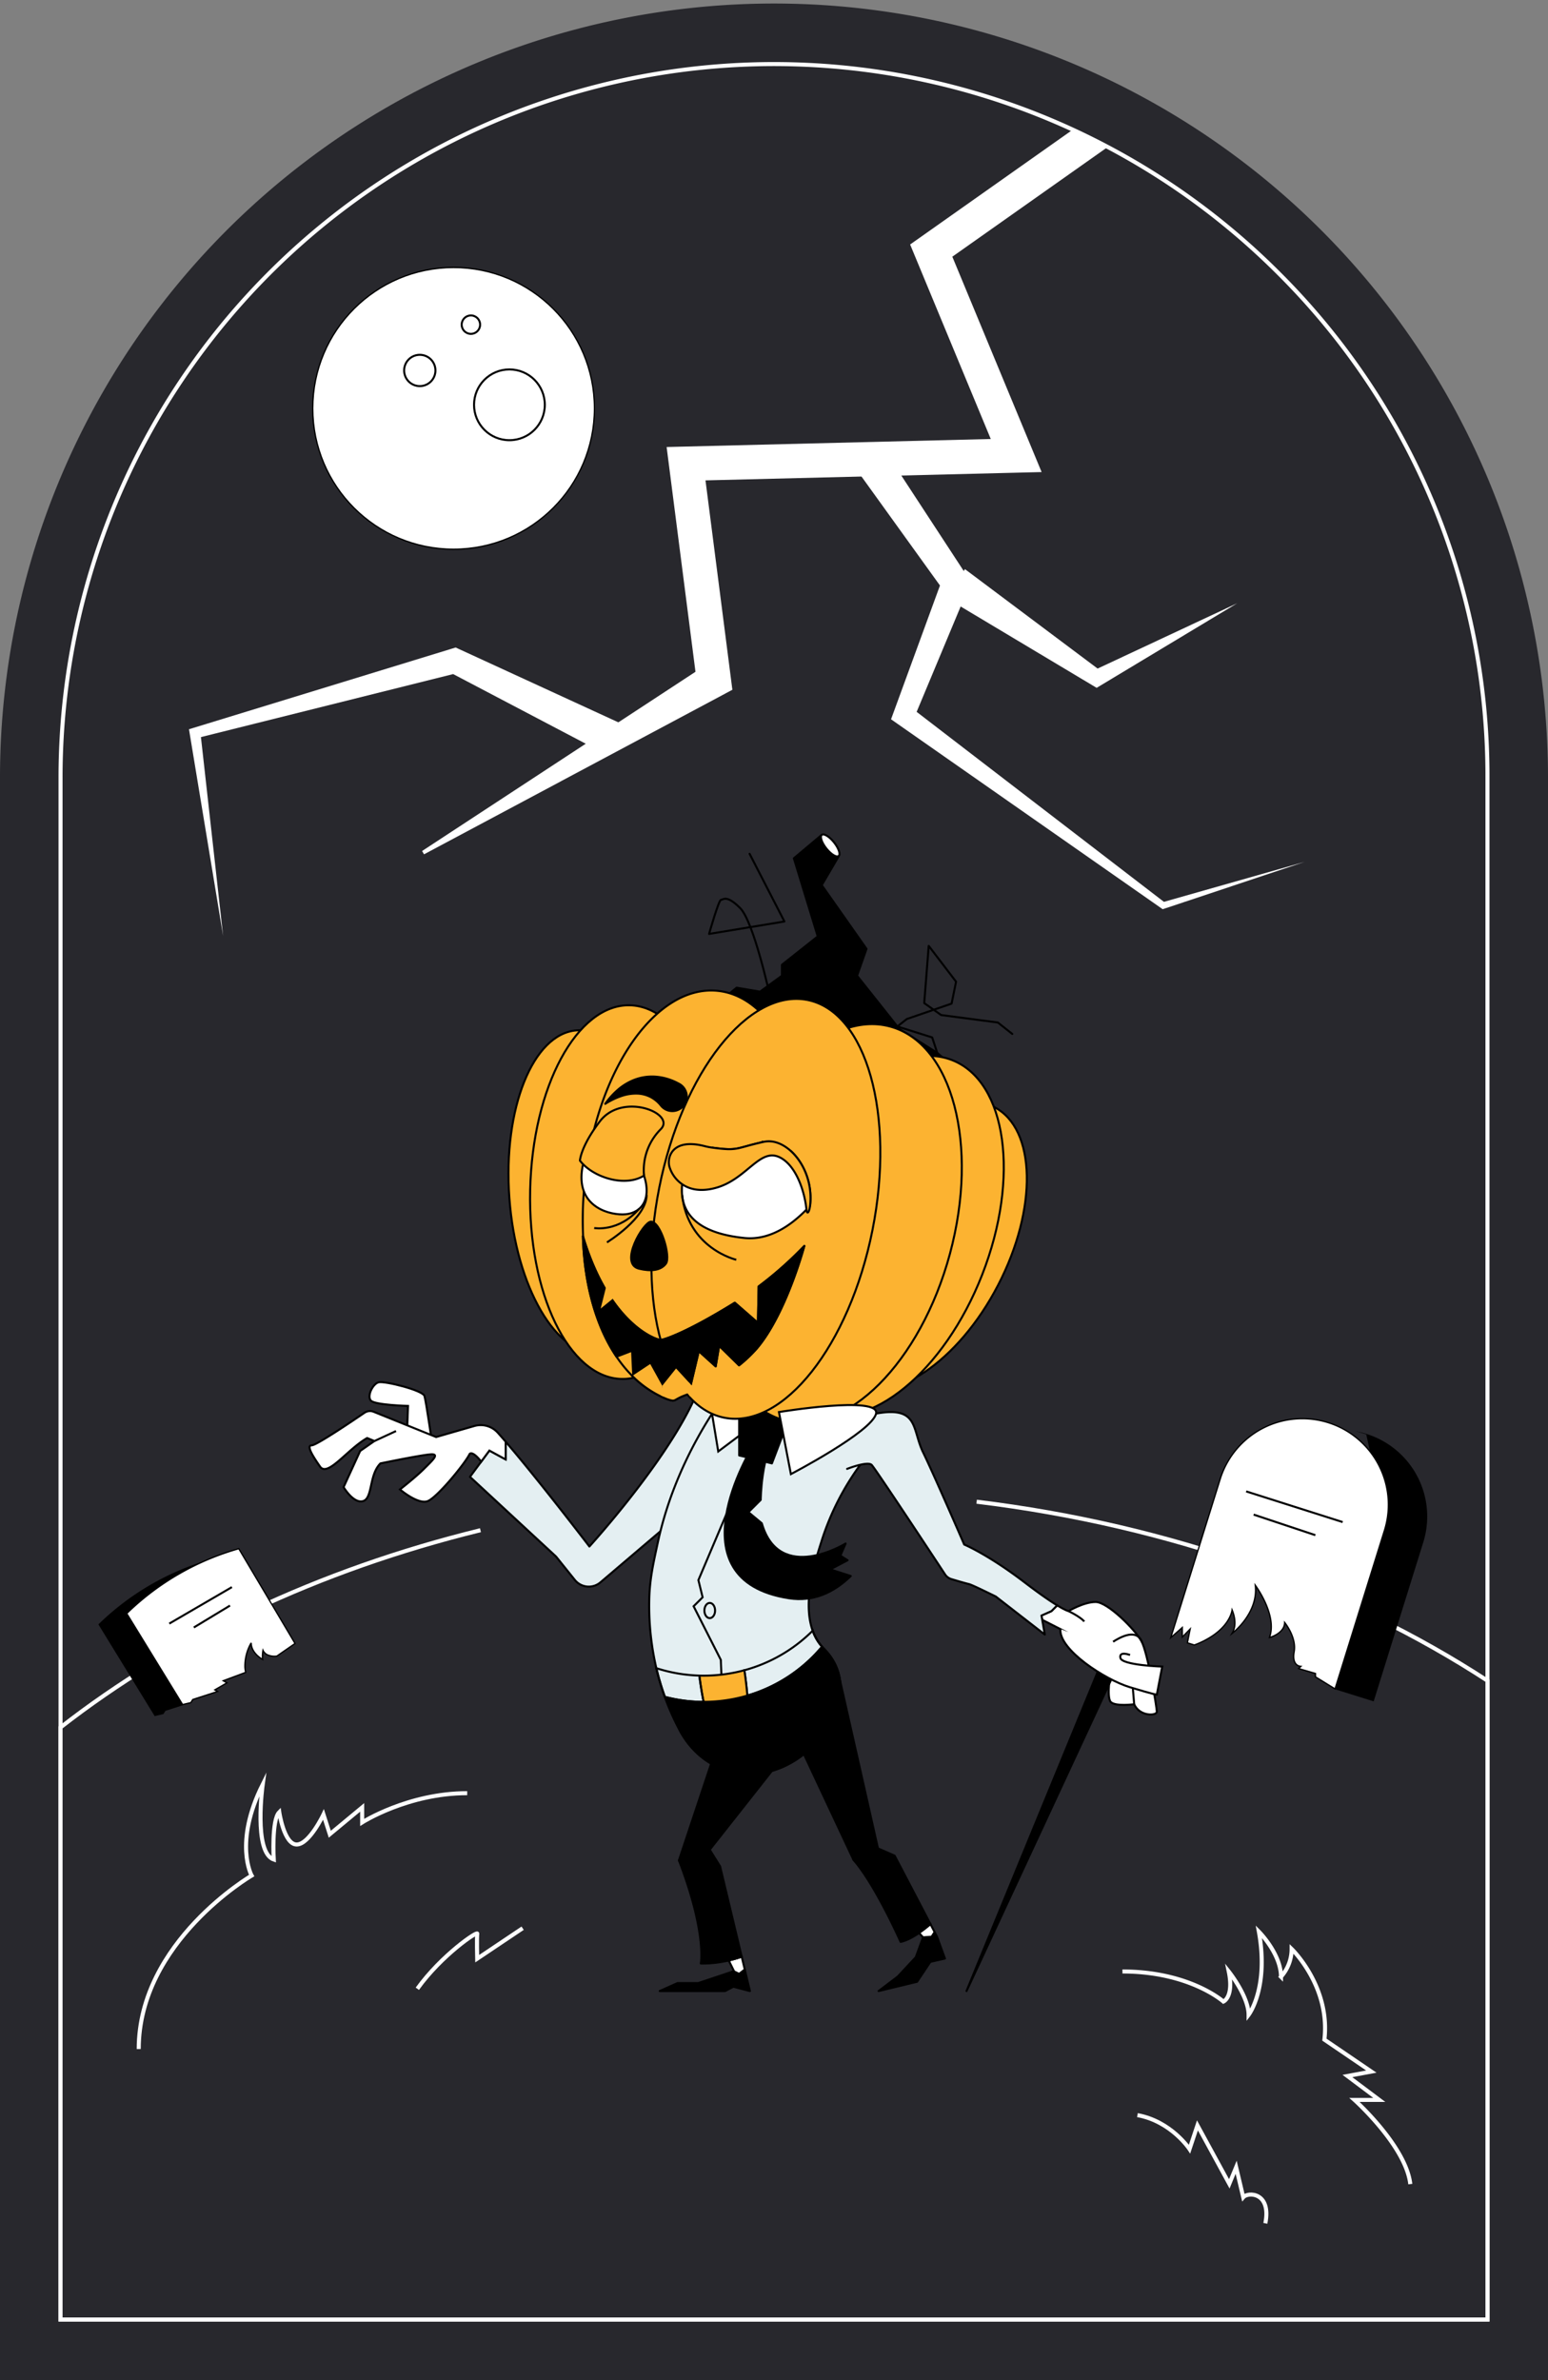 <?xml version="1.0" encoding="UTF-8"?> <svg xmlns="http://www.w3.org/2000/svg" xmlns:xlink="http://www.w3.org/1999/xlink" id="Layer_1" data-name="Layer 1" width="767.12" height="1179.243" viewBox="0 0 767.12 1179.243"><rect x="0" y="0" width="767.12" height="1179.243" fill="#808080" stroke="none"/> <defs> <style>.cls-1,.cls-14,.cls-4,.cls-8{fill:none;}.cls-2,.cls-3{fill:#28282d;}.cls-3,.cls-4{stroke:#fff;stroke-width:2px;}.cls-13,.cls-3,.cls-4,.cls-5,.cls-6,.cls-7,.cls-8{stroke-miterlimit:10;}.cls-10,.cls-5,.cls-6{fill:#fff;}.cls-11,.cls-12,.cls-13,.cls-14,.cls-5,.cls-6,.cls-7,.cls-8{stroke:#000;}.cls-5{stroke-width:0.636px;}.cls-7{stroke-width:0.509px;}.cls-9{clip-path:url(#clip-path);}.cls-11{fill:#e4eff2;}.cls-11,.cls-12,.cls-14{stroke-linecap:round;stroke-linejoin:round;}.cls-13,.cls-15{fill:#fcb331;}</style> <clipPath id="clip-path"> <path class="cls-1" d="M737.121,385.305v763.94H30V385.305a353.553,353.553,0,0,1,603.56-250A351.235,351.235,0,0,1,737.121,385.305Z"></path> </clipPath> </defs> <title>1</title> <path class="cls-2" d="M383.56,1.748h0a383.56,383.56,0,0,1,383.56,383.56v793.935a0,0,0,0,1,0,0H0a0,0,0,0,1,0,0V385.308A383.56,383.56,0,0,1,383.56,1.748Z"></path> <path class="cls-3" d="M483.987,744.046c96.356,11.736,183.468,43.279,253.134,88.679v316.52H30V855.875c56.518-44.069,127.786-78.019,208.093-97.707"></path> <path class="cls-4" d="M737.121,385.305v763.94H30V385.305a353.553,353.553,0,0,1,603.56-250A351.235,351.235,0,0,1,737.121,385.305Z"></path> <circle class="cls-5" cx="224.783" cy="202.326" r="69.795"></circle> <circle class="cls-6" cx="233.358" cy="160.854" r="4.568"></circle> <circle class="cls-6" cx="252.45" cy="200.572" r="17.536"></circle> <circle class="cls-6" cx="208.028" cy="183.551" r="7.755"></circle> <path class="cls-7" d="M707.012,751.392a42.609,42.609,0,0,1-1.942,12.695l-24.5,78.564-18.966-5.921-.208-.057-9.5-5.854v-1.668l-8.337-2.415,1.108-1.109s-4.632,0-3.334-7.228-4.728-14.551-4.728-14.551c0,5.466-7.5,7.5-7.5,7.5,4.074-11.113-7.048-25.949-7.048-25.949,1.667,13.908-11.492,23.912-11.492,23.912,3.155-5,0-11.672,0-11.672s-.587,6.461-9.161,12.477l22.273-71.412a42.638,42.638,0,0,1,83.339,12.685Z"></path> <polygon class="cls-2" points="656.826 704.481 677.057 710.703 678.912 719.211 656.826 704.481"></polygon> <path class="cls-5" d="M688.018,745.518a42.68,42.68,0,0,1-1.943,12.714l-24.47,78.5-.019.057-.189-.114-9.5-5.854v-1.668l-8.337-2.415,1.108-1.109s-4.632,0-3.334-7.228-4.728-14.551-4.728-14.551c0,5.466-7.5,7.5-7.5,7.5,4.074-11.113-7.048-25.949-7.048-25.949,1.667,13.908-11.492,23.912-11.492,23.912,3.155-5,0-11.672,0-11.672s-.587,6.461-9.161,12.477a42.763,42.763,0,0,1-9.549,4.926l-3.43-1.07L589.8,807.1l-3.894,4v-4.747l-5.722,5.059,24.489-78.555a42.633,42.633,0,0,1,53.393-28.013,42.011,42.011,0,0,1,9.038,4.017A42.663,42.663,0,0,1,688.018,745.518Z"></path> <line class="cls-8" x1="617.544" y1="738.944" x2="665.365" y2="754.143"></line> <line class="cls-8" x1="621.251" y1="750.436" x2="651.835" y2="760.63"></line> <path class="cls-7" d="M132.466,819.735l-.113.081a4.8,4.8,0,0,1-2.04-2.155,20.193,20.193,0,0,0-.261,3.74l-.562.389c-1.514-.98-5-3.7-5.02-7.829a23.111,23.111,0,0,0-3.1,12.063,5.53,5.53,0,0,1-4.783-2.931,16.088,16.088,0,0,0-.15,4.538s-5.669-2.963-5.7-8.229c0,0-4.475,7.239-2.728,14.643l-11.126,4.133,1.848,1.042L92.7,842.7l1.411.8-2.334.753-9.967,3.215-.968,1.566-4.066.96-27.7-45.129.763-.725a130.477,130.477,0,0,1,49.236-29.667q2.733-.926,5.516-1.706Z"></path> <path class="cls-5" d="M146.2,814.293l-9.017,6.25a8.5,8.5,0,0,1-4.83-.727,4.8,4.8,0,0,1-2.04-2.155,20.193,20.193,0,0,0-.261,3.74,5.4,5.4,0,0,0,.11.8s-.266-.139-.672-.409c-1.514-.98-5-3.7-5.02-7.829a23.111,23.111,0,0,0-3.1,12.063,14.539,14.539,0,0,0,.368,2.581l-11.124,4.141,1.847,1.042-6.022,3.482,1.4.8-12.3,3.968-.963,1.557-4.074.961L62.816,799.437l.755-.723a130.748,130.748,0,0,1,54.76-31.375Z"></path> <line class="cls-8" x1="83.886" y1="804.442" x2="114.922" y2="786.367"></line> <line class="cls-8" x1="96.052" y1="806.365" x2="113.983" y2="795.513"></line> <path class="cls-4" d="M68.743,1015.24c0-53.218,55.957-85.95,55.957-85.95s-9-16.181,5.478-45.137c0,0-4.7,33.652,5.478,37.174,0,0-1.174-19.565,2.739-23.479,0,0,2.348,16.044,8.609,16.044s13.3-14.87,13.3-14.87l3.131,9.783,16.043-13.3v7.434s22.7-14.478,52.044-14.478"></path> <path class="cls-4" d="M206.809,985.364c12.081-16.761,30.021-28.85,29.711-27.279s-.051,12.39-.051,12.39l22.522-15.1"></path> <path class="cls-4" d="M556.231,976.806c33.359,0,50.039,14.923,50.039,14.923s5.267-2.194,2.634-14.923c0,0,9.842,12.29,9.842,21.508,0,0,10.163-13.173,5.082-41.263,0,0,10.973,10.976,10.973,22.388a20.685,20.685,0,0,0,5.267-13.811s19.314,18.583,16.241,44.948l23.264,15.83-11.852,2.194,15.8,11.852h-12.29s25.458,22.824,27.653,41.7"></path> <path class="cls-4" d="M627.055,1101.59c3.046-15.458-8.614-15.645-10.957-12.913l-3.522-14.87-3.391,8.218L593.4,1053.068l-3.913,11.739s-9.077-13.773-25.826-16.826"></path> <g class="cls-9"> <polygon class="cls-10" points="632.449 13.889 466.376 131.105 469.326 120.905 511.431 222.447 516.177 233.894 503.789 234.2 340.189 238.246 348.41 228.666 362.185 335.953 362.931 341.763 358.089 344.347 210.14 423.29 209.168 421.65 349.419 329.724 345.323 338.118 331.548 230.831 330.348 221.484 339.769 221.251 503.369 217.206 495.727 228.959 453.622 127.417 451.018 121.137 456.573 117.217 622.647 0 632.449 13.889"></polygon> <polygon class="cls-10" points="438.194 222.682 479.073 285.19 481.135 288.344 479.801 291.537 452.742 356.312 450.961 350.176 577.418 447.322 575.954 447.075 646.596 427.004 576.929 450.233 576.176 450.484 575.464 449.987 444.765 358.628 441.559 356.386 442.984 352.491 467.101 286.564 467.829 292.91 424.18 232.304 438.194 222.682"></polygon> <polygon class="cls-10" points="478.188 281.992 545.732 332.605 541.509 332.391 613.102 298.895 545.375 339.646 543.448 340.805 541.151 339.432 468.715 296.108 478.188 281.992"></polygon> <polygon class="cls-10" points="300.628 373.935 222.624 332.967 227.009 333.376 97.377 365.759 99.306 362.822 110.561 463.672 94.019 363.553 93.65 361.321 95.948 360.616 223.698 321.462 225.795 320.819 228.084 321.872 308.134 358.681 300.628 373.935"></polygon> </g> <path class="cls-6" d="M201.462,716.073l.74-19.478s-16.212-.432-18.369-2.589.863-8.383,3.822-9.123,21.82,3.945,22.683,6.781,4.068,25.272,4.068,25.272Z"></path> <path class="cls-11" d="M347.8,683.4c-9.868,32.551-55.726,82.845-55.726,82.845s-2.085-2.735-5.45-7.076v-.006c-8.311-10.731-24.391-31.284-36.041-44.838V723.1l-8.066-4.385-4.045,5.475-5.57,7.542,42.651,39.488.006.007c3.548,4.423,6.774,8.43,9.313,11.587A8.874,8.874,0,0,0,297.541,784l34.964-29.753,29.917-54.616Z"></path> <path class="cls-6" d="M250.581,714.32V723.1l-8.066-4.385-4.045,5.475c-4.5-5.727-5.734-3.8-5.734-3.8-2.306,4.77-15.947,21.366-20.711,23.338s-13.811-5.752-13.811-5.752,7.832-6.144,11.694-10.006c4.165-4.165,7.87-7.416,4.09-7.416s-25.481,4.517-25.481,4.517c-5.709,5.715-3.781,17.183-8.544,18.657s-9.7-6.9-9.7-6.9l8.217-17.92,7.069-4.927-3.618-1.482c-9.861,5.589-19.563,19.559-23.343,14.134s-6.9-10.516-4.108-10.516c2.3,0,19.931-11.894,26.127-16.122a4.865,4.865,0,0,1,4.564-.493l30.95,12.507,18.919-5.459a11.418,11.418,0,0,1,11.683,3.37C247.945,711.274,249.234,712.75,250.581,714.32Z"></path> <polygon class="cls-12" points="464.451 521.662 445.677 509.828 424.72 483.446 429.405 470.132 407.214 438.572 415.597 424.272 407.214 413.67 393.407 425.258 405.242 463.968 387.49 478.022 387.49 483.446 376.641 491.336 365.053 489.363 354.698 497.746 418.309 530.21 464.451 531.196 471.566 527.744 464.451 521.662"></polygon> <path class="cls-8" d="M393.656,872.429c-19.527,12.154-43.13,7.051-55.285-12.47q-.84-1.36-1.569-2.753l-.743-1.437a128.008,128.008,0,0,1-10.806-29.242,76.484,76.484,0,0,0,77.47-18.569,23.815,23.815,0,0,0,4.631,7.933c.277.309.567.617.863.913C425.626,834.214,413.176,860.281,393.656,872.429Z"></path> <polygon class="cls-12" points="371.628 986.507 363.411 984.371 359.303 986.507 326.916 986.507 335.738 982.563 345.983 982.563 363.619 976.684 366.284 977.994 369.069 975.814 371.628 986.507"></polygon> <path class="cls-6" d="M369.069,975.814l-2.785,2.18-2.665-1.31.12-.038-.794-1.6-1.846-3.712a60.739,60.739,0,0,0,6.452-1.858l1.04,4.335Z"></path> <path class="cls-12" d="M356.833,924.7l10.718,44.775a60.739,60.739,0,0,1-6.452,1.858L336.45,921.746l17.094-51.289,28.978,6.956L351.7,916.485Z"></path> <polygon class="cls-12" points="468.277 970.396 461.044 972.04 454.472 981.901 435.405 986.507 444.939 979.274 453.817 969.74 457.427 959.879 461.649 959.571 463.148 957.283 464.333 959.552 468.277 970.396"></polygon> <path class="cls-12" d="M461.1,953.371a65.325,65.325,0,0,1-5.615,4.347l-.667-.743-31.908-35.563L395.628,863.23l19.684-34.945,19.766,87.538,8.26,3.617L459.966,951.2l1.128,2.155Z"></path> <path class="cls-8" d="M407.354,815.891a76.257,76.257,0,0,1-47.944,26.577,77.635,77.635,0,0,1-10.737.75,75.461,75.461,0,0,1-19.18-2.476,125.125,125.125,0,0,1-4.24-14.215,76.114,76.114,0,0,0,21.322,3.68,77.513,77.513,0,0,0,22.286-2.647,75.986,75.986,0,0,0,33.862-19.6A23.815,23.815,0,0,0,407.354,815.891Z"></path> <path class="cls-12" d="M393.656,872.429c-19.527,12.154-43.13,7.051-55.285-12.47q-.84-1.36-1.569-2.753l-.743-1.437a124.567,124.567,0,0,1-6.566-15.027,75.461,75.461,0,0,0,19.18,2.476,77.635,77.635,0,0,0,10.737-.75,76.257,76.257,0,0,0,47.944-26.577c.277.309.567.617.863.913C425.626,834.214,413.176,860.281,393.656,872.429Z"></path> <path class="cls-11" d="M443.338,707.609a87.318,87.318,0,0,0-11.1,10.763,120.08,120.08,0,0,0-10.27,13.7,130.055,130.055,0,0,0-14.8,31.359c-2.766,8.815-9.81,29.552-4.448,44.529.119.34.245.674.384,1a1.562,1.562,0,0,0,.069.182c.126.309.259.618.4.92.006.019.018.045.025.063q.189.417.4.813c0,.013.006.019.012.032.057.126.126.245.189.365.133.259.278.517.422.769.032.05.063.107.1.158.107.2.227.384.347.573.378.605.787,1.2,1.228,1.77.145.2.3.385.448.567s.283.347.434.517c.057.069.12.132.177.2a76.257,76.257,0,0,1-47.944,26.577,77.635,77.635,0,0,1-10.737.75,75.461,75.461,0,0,1-19.18-2.476c-.17-.46-.334-.927-.491-1.387-.284-.793-.555-1.594-.813-2.388-.145-.434-.29-.876-.422-1.31-.044-.133-.088-.271-.126-.41-.164-.5-.321-1.014-.466-1.525q-1.079-3.582-1.922-7.195c-.164-.693-.322-1.393-.473-2.086a137,137,0,0,1-3.043-31.719c.195-10.339,2.1-18.43,4.14-27.982a181.679,181.679,0,0,1,8.222-27.459A202.814,202.814,0,0,1,345.9,712.1a208.1,208.1,0,0,1,14.9-23.124,194.208,194.208,0,0,1,18.19-21.178C385.7,661.09,443.338,707.609,443.338,707.609Z"></path> <path class="cls-6" d="M352.852,700.48l3.078,18.675,17.753-13.314s-8.252-9.731-8.991-8.991S352.852,700.48,352.852,700.48Z"></path> <path class="cls-8" d="M407.354,815.891a76.1,76.1,0,0,1-37.018,24.227q-.5-6.2-1.475-12.558a75.986,75.986,0,0,0,33.862-19.6c.119.334.245.668.384,1a1.562,1.562,0,0,0,.069.182c.126.309.259.618.4.92.006.019.018.045.025.063q.189.406.4.813c0,.013.006.019.012.032.063.119.126.245.189.365.139.259.278.517.422.769.032.05.063.107.1.158.107.2.227.384.347.573.378.605.787,1.2,1.228,1.77.145.2.29.378.448.567.138.177.283.347.434.517C407.234,815.758,407.3,815.821,407.354,815.891Z"></path> <polygon class="cls-12" points="366.303 703.129 366.303 721.127 382.525 725.072 390.485 704.099 383.545 696.472 366.303 703.129"></polygon> <path class="cls-12" d="M372.7,717.183s-40.435,65.584,18.246,74.707c11.922,1.853,22.063-2.655,30.655-11.015l-10.191-3.286,8.629-4.529-3.6-2.276,2.618-6.016s-32.8,20.259-41.536-10.025l-6.628-5.508,6.079-6.079s.17-22.275,8.06-33.37Z"></path> <path class="cls-13" d="M370.336,840.118a76.509,76.509,0,0,1-10.926,2.35,77.635,77.635,0,0,1-10.737.75q-.651-3.261-1.191-6.61-.519-3.222-.907-6.4a77.513,77.513,0,0,0,22.286-2.647Q369.835,833.911,370.336,840.118Z"></path> <path class="cls-8" d="M348.673,843.218a75.461,75.461,0,0,1-19.18-2.476c-.17-.46-.334-.927-.491-1.387-.284-.793-.555-1.594-.813-2.388-.145-.434-.29-.876-.422-1.31-.044-.133-.088-.271-.126-.41-.164-.5-.321-1.014-.466-1.525q-1.079-3.582-1.922-7.195a76.114,76.114,0,0,0,21.322,3.68q.387,3.185.907,6.4Q348.022,839.955,348.673,843.218Z"></path> <path class="cls-6" d="M573.27,848.107c0,2.092-8.507,2.464-11.216-3.7,0,0-9.25,1.228-11.587-1.109s0-16.156,0-16.156l-21.82-18.367s-5.186-2.659-12.168-6.213l-.371-2.123,4.933-2.18,2.848-2.854c4.411,2.7,5.621,2.854,5.621,2.854s7.517-4.524,13.433-4.524,19.476,13.559,22.684,19.356S573.27,846.009,573.27,848.107Z"></path> <polygon class="cls-12" points="544.001 828.282 478.963 986.506 550.705 832.103 544.001 828.282"></polygon> <ellipse class="cls-13" cx="291.629" cy="590.655" rx="39.309" ry="80.364" transform="translate(-42.212 22.79) rotate(-4.173)"></ellipse> <ellipse class="cls-13" cx="310.052" cy="590.655" rx="92.593" ry="47.339" transform="translate(-287.31 887.579) rotate(-88.734)"></ellipse> <path class="cls-13" d="M400.517,596.717A179.726,179.726,0,0,1,396.5,620.3c-4.039,16.828-10.309,31.714-17.99,43.484-12.122,18.592-27.774,28.82-43.734,27.252-4.612-.455-8.985-1.315-13.068-3.663-19.061-10.94-31.807-41.13-32.853-77.933a180.058,180.058,0,0,1,.894-23.607c5.722-55.426,35.153-97.92,65.738-94.921S406.239,541.291,400.517,596.717Z"></path> <ellipse class="cls-13" cx="457.144" cy="617.333" rx="77.438" ry="42.194" transform="translate(-301.346 738.882) rotate(-62.584)"></ellipse> <ellipse class="cls-13" cx="437.747" cy="612.417" rx="93.584" ry="52.59" transform="translate(-292.067 796.936) rotate(-68.632)"></ellipse> <ellipse class="cls-13" cx="414.754" cy="606.105" rx="100.999" ry="57.987" transform="translate(-278.454 848.688) rotate(-74.903)"></ellipse> <path class="cls-14" d="M381.572,493.555s-8.013-36.861-14.793-43.641-8.383-4.068-9.493-4.068-5.9,16.889-5.9,16.889l37.34-6.164-17.26-33.532"></path> <polyline class="cls-14" points="464.451 521.662 461.95 514.019 444.691 508.586 449.376 504.896 471.566 497.253 473.785 486.405 460.224 468.652 458.005 497.007 466.388 502.924 494.496 506.622 501.646 512.293"></polyline> <ellipse class="cls-13" cx="379.53" cy="598.943" rx="105.519" ry="53.865" transform="translate(-282.045 854.076) rotate(-78.728)"></ellipse> <path class="cls-12" d="M316.661,628.6c5.833,1.425,10.8.928,13.336-2.51s-2.66-21.123-7.532-20.771C318.834,605.584,306.565,626.136,316.661,628.6Z"></path> <path class="cls-6" d="M319.143,582.48c4.16,12.821-2.251,19.231-10.634,19.231s-23.176-4.931-19.889-23.34S319.143,582.48,319.143,582.48Z"></path> <path class="cls-13" d="M287.387,575.042c6.288,8.26,22.212,13.4,31.756,7.438a28.7,28.7,0,0,1,8.289-22.993c7.749-7.749-18.861-18.6-30.1-3.961C287.733,568.04,287.387,575.042,287.387,575.042Z"></path> <path d="M299.525,546.619a39.348,39.348,0,0,1,6.142-6.878,28.459,28.459,0,0,1,8.44-5.17,25.018,25.018,0,0,1,10.73-1.624,28.521,28.521,0,0,1,10.978,3.118l.837.427a7.679,7.679,0,1,1-6.977,13.682,7.831,7.831,0,0,1-2.5-2.03,15.639,15.639,0,0,0-4.85-4.09,15.106,15.106,0,0,0-6.638-1.717,22.065,22.065,0,0,0-7.754,1.247,36.477,36.477,0,0,0-7.718,3.756l-.007,0a.509.509,0,0,1-.686-.726Z"></path> <path class="cls-6" d="M401.54,596.35c-.026.353-.062.714-.106,1.066-.581.625-1.171,1.259-1.787,1.884-7.784,7.969-18.439,15.357-30.81,14.08-21.212-2.183-32.369-10.734-30.784-26.636.088-.845.211-1.726.37-2.624,0,0,7.476-7.916,14.679-15.489,13.049,1.779,11.2.229,25.421-2.888a22.791,22.791,0,0,1,5.6.933A26.716,26.716,0,0,1,392,570.384C398.027,575.922,402.429,585.581,401.54,596.35Z"></path> <path class="cls-13" d="M401.54,596.35c-.026.353-.062.714-.106,1.066-.334,2.932-1.479,4.843-1.787,1.884-.96-9.333-5.16-21.582-12.9-25.7-10.188-5.424-16.44,10.69-32.052,14.961-7.6,2.087-12.988.7-16.642-1.814a16.114,16.114,0,0,1-6.366-8.867c-1.154-4.6,1.523-14.071,17.417-10.03a33.5,33.5,0,0,0,4,.784c13.049,1.779,11.2.229,25.421-2.888.017,0,.035-.009.053-.009,4.464-.977,9.324.889,13.419,4.65C398.027,575.922,402.429,585.581,401.54,596.35Z"></path> <path class="cls-12" d="M398.588,617.337s-9.008,33.689-23.564,50.807a68.187,68.187,0,0,1-8.779,8.33l-9.862-9.7-1.725,10.223-8.366-7.564-3.944,16.581-1.119,4.693c-8.391,2.783-5.6,4.192-10.566,2.563q-1.11-.436-2.193-.925l-.29-.141c-.1-.035.1.053,0,0a51.536,51.536,0,0,1-14.864-10.478v-.009c-15.33-15.33-23.695-40.884-24.461-69.281,13.049,43.6,36.216,51.45,38.532,51.45,1.6,0,12.979-3.689,36.736-18.421l11.474,10,.352-18.069a182.142,182.142,0,0,0,16.369-13.824C394.4,621.59,396.492,619.52,398.588,617.337Z"></path> <ellipse class="cls-6" cx="411.414" cy="418.894" rx="2.435" ry="6.703" transform="translate(-171.441 348.09) rotate(-38.59)"></ellipse> <path class="cls-8" d="M551.615,813.422c8.219-5.26,12.8-4.339,14.429.527"></path> <path class="cls-8" d="M529.507,798.259c6.164,3,7.808,5.137,7.808,5.137"></path> <path class="cls-8" d="M562.053,844.406c-.987-11.218-.987-13.191-.987-13.191"></path> <path class="cls-12" d="M461.1,953.371a65.325,65.325,0,0,1-5.615,4.347c-.711.485-1.386.92-2.016,1.3-4.707,2.88-7.177,3.113-7.177,3.113s-12.242-27.818-23.382-40.723l19.1,8.387,17.636,21.769,1.449,1.79Z"></path> <path class="cls-12" d="M367.551,969.476a60.739,60.739,0,0,1-6.452,1.858,54.592,54.592,0,0,1-13.8,1.532s2.961-15.2-10.85-51.12l22.191,28.928Z"></path> <path class="cls-11" d="M419.792,727.785s10.144-3.988,12.161-1.972c1.8,1.8,30.4,45.165,36.413,54.295a5.58,5.58,0,0,0,3.037,2.262c2.375.718,6.389,1.915,8.789,2.5,1.141.277,6.5,2.817,13.264,6.144l.012.012,24.284,18.846-1.273-7.3-.371-2.123,4.933-2.18,2.848-2.854-.006-.007c-3.308-2.022-8.412-5.482-16.156-11.4q-3.837-2.931-7.277-5.337c-13.919-9.773-22.639-13.4-22.639-13.4s-14.795-34.189-20.384-45.694-1.972-23.018-23.282-19.187"></path> <path class="cls-6" d="M386.017,699.632l5.911,30.743s40.182-20.962,42.217-29.993S386.017,699.632,386.017,699.632Z"></path> <line class="cls-6" x1="185.561" y1="713.98" x2="196.243" y2="709.046"></line> <path class="cls-6" d="M525.49,807.163c-.832,10.2,22.129,25.062,34.344,28.778s13.437,3.716,13.437,3.716l2.671-13.907s-19.889-.657-20.711-4.274S560,820,560,820"></path> <path class="cls-6" d="M463.148,957.283l-1.5,2.288-4.222.308-1.941-2.161a65.325,65.325,0,0,0,5.615-4.347Z"></path> <path class="cls-8" d="M316.725,598.943c-10.321,11.746-22.265,9.5-22.265,9.5"></path> <path class="cls-8" d="M320.445,592.016c0,11.485-19.669,23.545-19.669,23.545"></path> <path class="cls-8" d="M338.022,592.016c2.838,26.646,26.843,32.159,26.843,32.159"></path> <polyline class="cls-8" points="357.499 829.672 357.203 822.411 343.721 795.858 348.19 791.401 346.092 782.902 368.378 730.375"></polyline> <ellipse class="cls-11" cx="351.717" cy="797.97" rx="2.651" ry="3.768"></ellipse> <polygon class="cls-15" points="313.313 681.714 312.76 669.951 304.298 673.186 309.991 681.714 313.313 681.714"></polygon> <path class="cls-15" d="M342.348,686.01l-1.119,4.693c-8.391,2.783-5.6,4.192-10.566,2.563q-1.11-.436-2.193-.925l-.29-5.736,6.85-8.564Z"></path> <path class="cls-15" d="M322.218,675.831l5.962,10.774v5.6a51.536,51.536,0,0,1-14.864-10.478v-.009Z"></path> <path class="cls-14" d="M398.588,617.337s-9.008,33.689-23.564,50.807a68.187,68.187,0,0,1-8.779,8.33l-9.862-9.7-1.725,10.223-8.366-7.564-3.944,16.581-1.119,4.693c-8.391,2.783-5.6,4.192-10.566,2.563q-1.11-.436-2.193-.925v-.009a2.017,2.017,0,0,1-.29-.132,51.536,51.536,0,0,1-14.864-10.478v-.009c-15.33-15.33-23.695-40.884-24.461-69.281,13.049,43.6,36.216,51.45,38.532,51.45,1.6,0,12.979-3.689,36.736-18.421l11.474,10,.352-18.069a182.142,182.142,0,0,0,16.369-13.824C394.4,621.59,396.492,619.52,398.588,617.337Z"></path> <polygon class="cls-15" points="342.348 686.01 344.244 687.725 342.004 691.888 339.539 689.013 341.368 684.944 342.348 686.01"></polygon> <polyline class="cls-15" points="300.776 635.955 297.661 648.359 304.298 642.95"></polyline> <polygon class="cls-15" points="328.18 686.605 328.818 692.01 327.612 691.407 328.18 686.605"></polygon> </svg> 